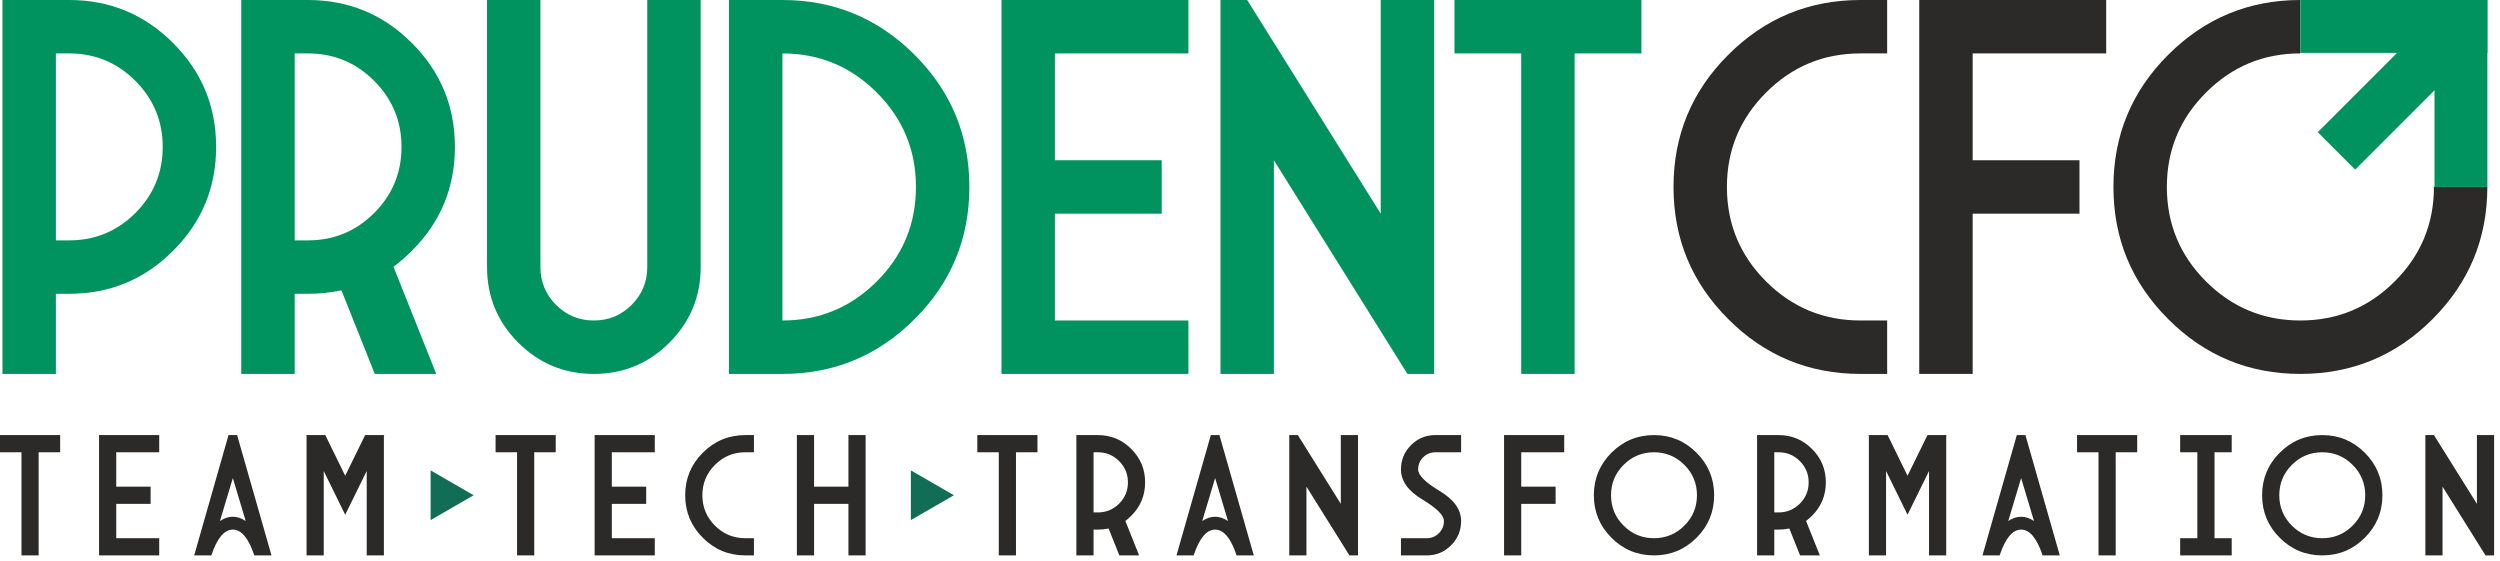 <svg width="214" height="48" viewBox="0 0 214 48" fill="none" xmlns="http://www.w3.org/2000/svg">
<path d="M4.783 20.576H5.922C8.138 20.576 10.019 19.795 11.587 18.235C13.148 16.674 13.928 14.786 13.928 12.578C13.928 10.37 13.148 8.482 11.587 6.921C10.019 5.353 8.138 4.573 5.922 4.573H4.783V20.576ZM4.783 25.148V32.007H0.211V0H5.922C9.402 0 12.367 1.233 14.817 3.683C17.275 6.141 18.5 9.098 18.5 12.578C18.5 16.05 17.275 19.015 14.817 21.465C12.367 23.923 9.402 25.148 5.922 25.148H4.783Z" fill="#00935F"/>
<path d="M25.225 20.576H26.364C28.58 20.576 30.46 19.795 32.028 18.235C33.589 16.674 34.369 14.786 34.369 12.578C34.369 10.37 33.589 8.482 32.028 6.921C30.46 5.353 28.58 4.573 26.364 4.573H25.225V20.576ZM33.683 22.838L37.342 32.007H32.083L29.227 24.852C28.307 25.047 27.355 25.148 26.364 25.148H25.225V32.007H20.652V0H26.364C29.844 0 32.809 1.233 35.259 3.683C37.717 6.141 38.941 9.098 38.941 12.578C38.941 16.05 37.717 19.015 35.259 21.465C34.759 21.973 34.229 22.425 33.683 22.838Z" fill="#00935F"/>
<path d="M41.69 22.862V0H46.262V22.862C46.262 24.126 46.707 25.203 47.596 26.1C48.493 26.989 49.57 27.434 50.834 27.434C52.098 27.434 53.175 26.989 54.064 26.1C54.962 25.203 55.406 24.126 55.406 22.862V0H59.979V22.862C59.979 25.39 59.081 27.551 57.303 29.33C55.516 31.117 53.362 32.007 50.834 32.007C48.306 32.007 46.145 31.117 44.366 29.33C42.579 27.551 41.69 25.39 41.69 22.862Z" fill="#00935F"/>
<path d="M66.975 0C71.391 0 75.167 1.569 78.288 4.69C81.417 7.811 82.978 11.587 82.978 16.003C82.978 20.427 81.417 24.196 78.288 27.317C75.167 30.446 71.391 32.007 66.975 32.007H62.402V0H66.975ZM66.975 27.434C70.127 27.434 72.819 26.319 75.058 24.087C77.29 21.855 78.405 19.163 78.405 16.003C78.405 12.851 77.29 10.159 75.058 7.928C72.819 5.688 70.127 4.573 66.975 4.573V27.434Z" fill="#00935F"/>
<path d="M101.73 0V4.573H90.299V13.717H99.443V18.29H90.299V27.434H101.73V32.007H85.727V0H101.73Z" fill="#00935F"/>
<path d="M104.473 32.007V0H106.759L118.19 18.29V0H122.762V32.007H120.476L109.045 13.717V32.007H104.473Z" fill="#00935F"/>
<path d="M134.788 4.573V32.007H130.215V4.573H124.504V0H140.507V4.573H134.788Z" fill="#00935F"/>
<path d="M159.255 0H161.541V4.573H159.255C156.095 4.573 153.403 5.688 151.171 7.928C148.94 10.159 147.824 12.851 147.824 16.003C147.824 19.163 148.94 21.855 151.171 24.087C153.403 26.319 156.095 27.434 159.255 27.434H161.541V32.007H159.255C154.831 32.007 151.062 30.446 147.941 27.317C144.812 24.196 143.252 20.427 143.252 16.003C143.252 11.587 144.812 7.811 147.941 4.69C151.062 1.569 154.831 0 159.255 0Z" fill="#2B2A29"/>
<path d="M168.86 18.29V32.007H164.287V0H180.29V4.573H168.86V13.717H178.004V18.29H168.86Z" fill="#2B2A29"/>
<path fill-rule="evenodd" clip-rule="evenodd" d="M196.913 4.572C193.753 4.572 191.061 5.688 188.83 7.928C186.598 10.159 185.483 12.851 185.483 16.003C185.483 19.163 186.598 21.855 188.83 24.087C191.061 26.318 193.753 27.434 196.913 27.434C200.066 27.434 202.758 26.318 204.989 24.087C207.228 21.855 208.344 19.163 208.344 16.003V16.003H212.916V16.003C212.916 20.427 211.348 24.196 208.227 27.317C205.106 30.446 201.33 32.007 196.913 32.007C192.489 32.007 188.721 30.446 185.6 27.317C182.471 24.196 180.91 20.427 180.91 16.003C180.91 11.587 182.471 7.811 185.6 4.689C188.721 1.568 192.489 0 196.913 0V4.572Z" fill="#2B2A29"/>
<path fill-rule="evenodd" clip-rule="evenodd" d="M196.916 0H212.919V4.527H196.916V0Z" fill="#00935F"/>
<path fill-rule="evenodd" clip-rule="evenodd" d="M198.402 11.316L209.718 0L212.919 3.201L201.604 14.517L198.402 11.316Z" fill="#00935F"/>
<path fill-rule="evenodd" clip-rule="evenodd" d="M208.393 16.003V0H212.92V16.003H208.393Z" fill="#00935F"/>
<path d="M3.309 38.715V47.542H1.838V38.715H0V37.243H5.15V38.715H3.309ZM13.629 37.243V38.715H9.95V41.657H12.893V43.129H9.95V46.071H13.629V47.542H8.479V37.243H13.629ZM16.622 47.542L19.562 37.243H20.297L23.24 47.542H21.768C21.279 46.071 20.666 45.335 19.931 45.335C19.195 45.335 18.582 46.071 18.09 47.542H16.622ZM19.931 40.922L18.826 44.6C19.562 44.11 20.297 44.11 21.033 44.6L19.931 40.922ZM26.241 37.319L26.203 37.243H27.845L29.549 40.723L31.257 37.243H32.896L32.861 37.319V47.542H31.39V40.319L29.549 44.062L27.712 40.319V47.542H26.241V37.319ZM45.731 38.715V47.542H44.26V38.715H42.422V37.243H47.571V38.715H45.731ZM56.05 37.243V38.715H52.372V41.657H55.315V43.129H52.372V46.071H56.05V47.542H50.901V37.243H56.05ZM63.801 37.243H64.537V38.715H63.801C62.784 38.715 61.918 39.074 61.2 39.794C60.482 40.512 60.123 41.379 60.123 42.393C60.123 43.41 60.482 44.276 61.2 44.994C61.918 45.712 62.784 46.071 63.801 46.071H64.537V47.542H63.801C62.377 47.542 61.165 47.04 60.161 46.033C59.154 45.029 58.652 43.816 58.652 42.393C58.652 40.972 59.154 39.757 60.161 38.752C61.165 37.748 62.377 37.243 63.801 37.243ZM69.684 43.129V47.542H68.213V37.243H69.684V41.657H72.626V37.243H74.098V47.542H72.626V43.129H69.684ZM86.968 38.715V47.542H85.496V38.715H83.658V37.243H88.808V38.715H86.968ZM93.609 43.864H93.975C94.688 43.864 95.293 43.613 95.798 43.111C96.3 42.609 96.551 42.001 96.551 41.291C96.551 40.58 96.3 39.972 95.798 39.471C95.293 38.966 94.688 38.715 93.975 38.715H93.609V43.864ZM96.33 44.592L97.508 47.542H95.816L94.897 45.24C94.6 45.303 94.294 45.335 93.975 45.335H93.609V47.542H92.137V37.243H93.975C95.095 37.243 96.049 37.64 96.837 38.429C97.628 39.22 98.022 40.171 98.022 41.291C98.022 42.408 97.628 43.362 96.837 44.15C96.677 44.313 96.506 44.459 96.33 44.592ZM100.707 47.542L103.647 37.243H104.382L107.325 47.542H105.854C105.364 46.071 104.751 45.335 104.016 45.335C103.28 45.335 102.668 46.071 102.176 47.542H100.707ZM104.016 40.922L102.911 44.6C103.647 44.11 104.382 44.11 105.118 44.6L104.016 40.922ZM110.361 47.542V37.243H111.096L114.774 43.129V37.243H116.246V47.542H115.51L111.832 41.657V47.542H110.361ZM122.864 37.243H125.071V38.715H122.864C122.458 38.715 122.111 38.858 121.822 39.147C121.536 39.433 121.393 39.779 121.393 40.186C121.393 40.678 122.006 41.291 123.231 42.026C124.459 42.762 125.071 43.618 125.071 44.6C125.071 45.413 124.785 46.108 124.21 46.681C123.637 47.256 122.942 47.542 122.129 47.542H119.922V46.071H122.129C122.535 46.071 122.882 45.928 123.168 45.642C123.457 45.353 123.6 45.007 123.6 44.6C123.6 44.11 122.987 43.498 121.76 42.762C120.534 42.026 119.922 41.168 119.922 40.186C119.922 39.372 120.208 38.68 120.783 38.105C121.355 37.532 122.051 37.243 122.864 37.243ZM130.218 43.129V47.542H128.747V37.243H133.897V38.715H130.218V41.657H133.161V43.129H130.218ZM141.582 38.715C140.565 38.715 139.699 39.074 138.981 39.794C138.263 40.512 137.904 41.379 137.904 42.393C137.904 43.41 138.263 44.276 138.981 44.994C139.699 45.712 140.565 46.071 141.582 46.071C142.596 46.071 143.463 45.712 144.181 44.994C144.901 44.276 145.26 43.41 145.26 42.393C145.26 41.379 144.901 40.512 144.181 39.794C143.463 39.074 142.596 38.715 141.582 38.715ZM141.582 47.542C140.159 47.542 138.946 47.04 137.942 46.033C136.935 45.029 136.433 43.816 136.433 42.393C136.433 40.972 136.935 39.757 137.942 38.752C138.946 37.748 140.159 37.243 141.582 37.243C143.003 37.243 144.218 37.748 145.223 38.752C146.227 39.757 146.731 40.972 146.731 42.393C146.731 43.816 146.227 45.029 145.223 46.033C144.218 47.04 143.003 47.542 141.582 47.542ZM151.879 43.864H152.245C152.958 43.864 153.563 43.613 154.068 43.111C154.57 42.609 154.821 42.001 154.821 41.291C154.821 40.58 154.57 39.972 154.068 39.471C153.563 38.966 152.958 38.715 152.245 38.715H151.879V43.864ZM154.6 44.592L155.778 47.542H154.086L153.167 45.24C152.87 45.303 152.564 45.335 152.245 45.335H151.879V47.542H150.407V37.243H152.245C153.365 37.243 154.319 37.64 155.107 38.429C155.898 39.22 156.292 40.171 156.292 41.291C156.292 42.408 155.898 43.362 155.107 44.15C154.947 44.313 154.776 44.459 154.6 44.592ZM159.976 37.319L159.938 37.243H161.58L163.285 40.723L164.992 37.243H166.632L166.597 37.319V47.542H165.125V40.319L163.285 44.062L161.447 40.319V47.542H159.976V37.319ZM169.7 47.542L172.64 37.243H173.376L176.318 47.542H174.847C174.357 46.071 173.745 45.335 173.009 45.335C172.274 45.335 171.661 46.071 171.169 47.542H169.7ZM173.009 40.922L171.905 44.6C172.64 44.11 173.376 44.11 174.111 44.6L173.009 40.922ZM181.104 38.715V47.542H179.633V38.715H177.795V37.243H182.945V38.715H181.104ZM191.034 37.243V38.715H189.563V46.071H191.034V47.542H186.621V46.071H188.092V38.715H186.621V37.243H191.034ZM198.785 38.715C197.768 38.715 196.902 39.074 196.184 39.794C195.466 40.512 195.107 41.379 195.107 42.393C195.107 43.41 195.466 44.276 196.184 44.994C196.902 45.712 197.768 46.071 198.785 46.071C199.799 46.071 200.666 45.712 201.384 44.994C202.104 44.276 202.463 43.41 202.463 42.393C202.463 41.379 202.104 40.512 201.384 39.794C200.666 39.074 199.799 38.715 198.785 38.715ZM198.785 47.542C197.362 47.542 196.149 47.04 195.145 46.033C194.138 45.029 193.636 43.816 193.636 42.393C193.636 40.972 194.138 39.757 195.145 38.752C196.149 37.748 197.362 37.243 198.785 37.243C200.206 37.243 201.421 37.748 202.426 38.752C203.43 39.757 203.935 40.972 203.935 42.393C203.935 43.816 203.43 45.029 202.426 46.033C201.421 47.04 200.206 47.542 198.785 47.542ZM207.611 47.542V37.243H208.346L212.024 43.129V37.243H213.496V47.542H212.76L209.082 41.657V47.542H207.611Z" fill="#2B2A29"/>
<path fill-rule="evenodd" clip-rule="evenodd" d="M40.545 42.393L38.703 41.329L36.861 40.266V42.393V44.52L38.703 43.456L40.545 42.393Z" fill="#116D56"/>
<path fill-rule="evenodd" clip-rule="evenodd" d="M81.655 42.393L79.812 41.329L77.971 40.266V42.393V44.52L79.812 43.456L81.655 42.393Z" fill="#116D56"/>
</svg>
